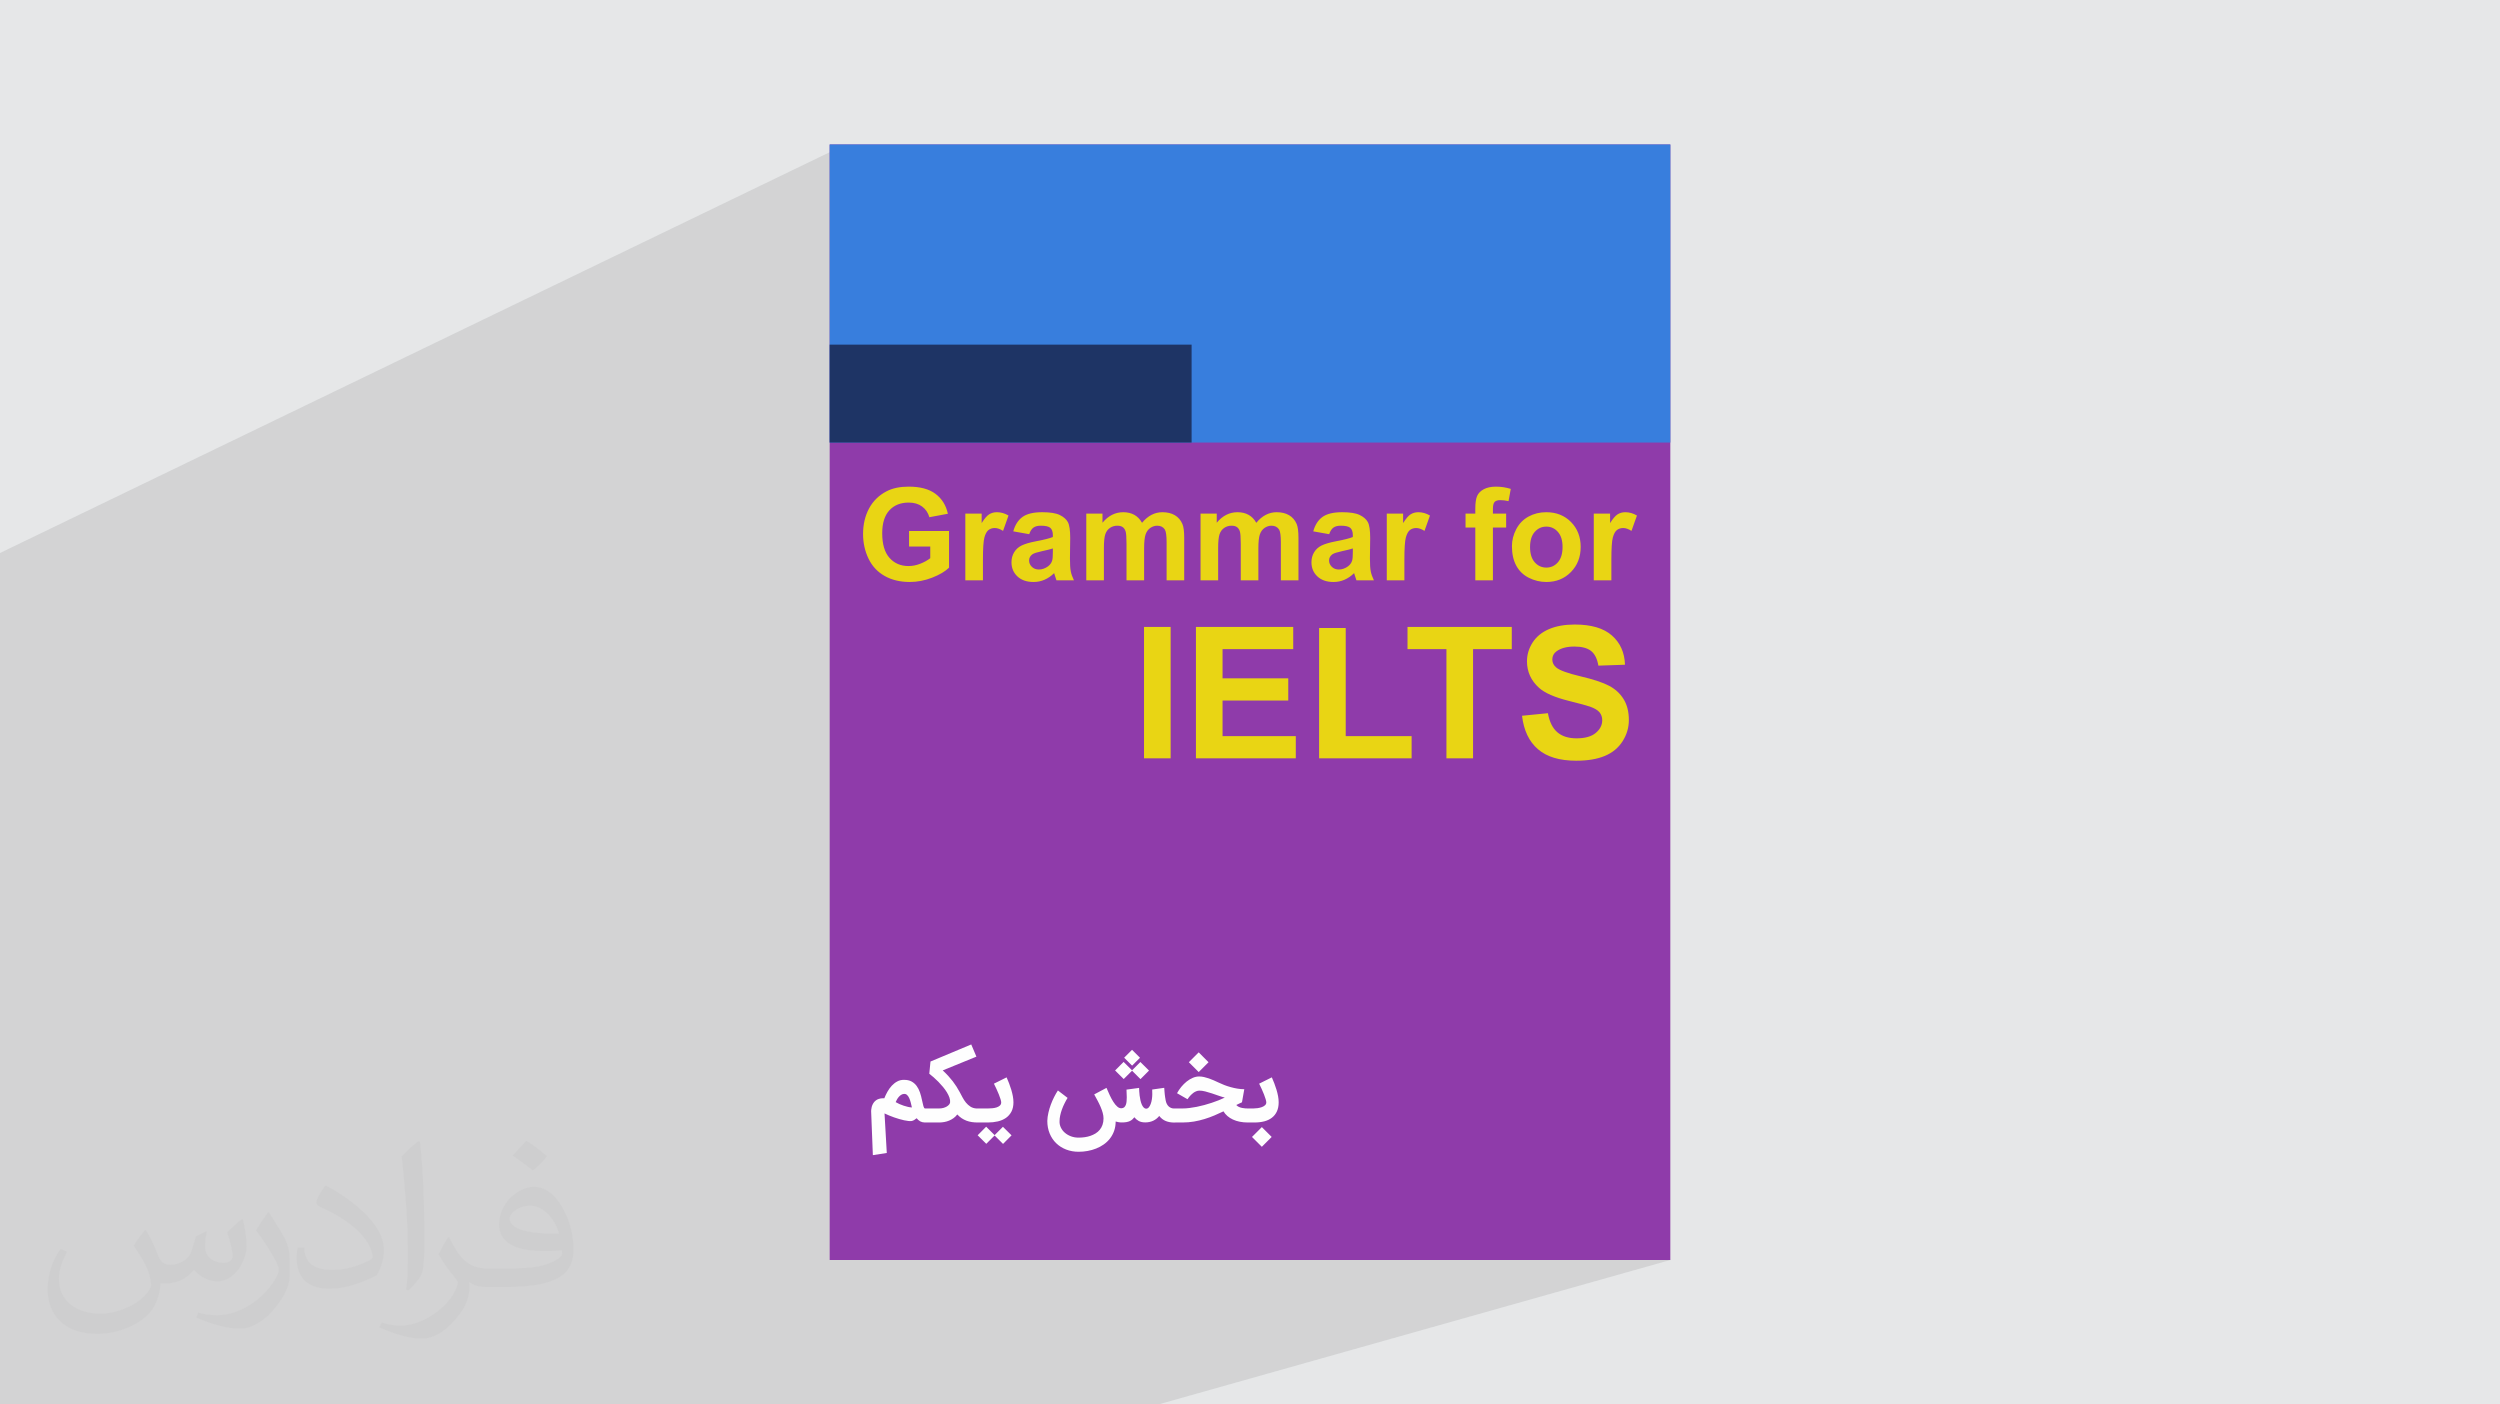 <?xml version="1.0" encoding="UTF-8"?>
<!DOCTYPE svg PUBLIC "-//W3C//DTD SVG 1.0//EN" "http://www.w3.org/TR/2001/REC-SVG-20010904/DTD/svg10.dtd">
<!-- Creator: CorelDRAW -->
<svg xmlns="http://www.w3.org/2000/svg" xml:space="preserve" width="94.192mm" height="52.917mm" version="1.0" style="shape-rendering:geometricPrecision; text-rendering:geometricPrecision; image-rendering:optimizeQuality; fill-rule:evenodd; clip-rule:evenodd"
viewBox="0 0 9404.92 5283.66"
 xmlns:xlink="http://www.w3.org/1999/xlink"
 xmlns:xodm="http://www.corel.com/coreldraw/odm/2003">
 <defs>
  <style type="text/css">
   <![CDATA[
    .fil5 {fill:#1E3465}
    .fil4 {fill:#387EDD}
    .fil3 {fill:#8F3BAA}
    .fil0 {fill:#E6E7E8}
    .fil6 {fill:#E9D514;fill-rule:nonzero}
    .fil7 {fill:#FEFEFE;fill-rule:nonzero}
    .fil2 {fill:#373435;fill-opacity:0.031}
    .fil1 {fill:#2B2A29;fill-opacity:0.102}
   ]]>
  </style>
 </defs>
 <g id="Layer_x0020_1">
  <polygon class="fil0" points="-0,0 9404.92,0 9404.92,5283.66 -0,5283.66 "/>
  <polygon class="fil1" points="6283.71,4740.06 4356.87,5283.66 -0,5283.66 -0,2080.33 3181.16,543.59 "/>
  <path class="fil2" d="M548.54 4627.69c17.95,27.21 29.6,53.36 40.96,82.43 8.45,16.91 12.93,48.09 52.57,48.09 11.61,0 28.28,-3.42 43.06,-11.61 16.63,-8.73 29.32,-21.94 35.94,-42l15.85 -53.36 38.57 -19.02 2.64 2.64c-5.27,20.09 -6.59,39.36 -6.59,54.43 0,44.63 38.57,61.56 69.22,61.56 17.95,0 34.09,-8.73 34.09,-25.11 0,-21.13 -8.98,-57.06 -20.62,-89.29 17.95,-17.95 35.94,-35.94 56.53,-50.47l3.17 1.6c8.98,38.04 14,75.56 14,100.66 0,24.57 -10.83,51.79 -19.81,69.49 -18.49,34.87 -51.25,62.62 -90.87,62.62 -30.1,0 -63.65,-15.07 -86.66,-43.06l-1.32 0c-21.66,26.96 -55.22,51.25 -108.86,51.25l-16.63 0c-2.64,35.41 -10.29,60.49 -21.94,82.95 -31.95,62.34 -126.81,106.47 -216.1,106.47 -124.17,0 -186.51,-71.59 -186.51,-166.96 0,-58.91 19.27,-113.6 48.88,-152.42l24.29 10.04c-18.49,35.41 -30.91,68.68 -30.91,101.45 0,89.29 72.66,131.83 156.4,131.83 77.68,0 173.83,-49.41 191.28,-106.72 -6.59,-62.62 -30.1,-91.93 -66.04,-148.99 10.83,-19.02 24.83,-38.04 42.28,-58.38l3.17 0 0 0 0 0 -0.02 -0.09zm1432.13 -336.04c26.15,16.39 51.79,35.66 76.87,57.85 -14,19.81 -31.45,37.79 -53.11,53.64 -25.11,-20.34 -50.19,-37.79 -75.84,-56.27 17.42,-19.55 34.62,-38.29 52.04,-55.22l0 0 0 0 0 0 0 0 0 0 0.03 0zm13.47 244.11c-42.28,0 -76.87,27.75 -76.87,48.34 0,44.13 84.53,57.85 185.72,57.31 -12.68,-51.79 -57.06,-105.68 -108.86,-105.68l0.01 0.03zm-94.86 236.19c54.96,0 103.04,-1.6 139.74,-10.83 40.96,-10.29 75.56,-30.91 75.56,-45.17 0,-3.7 0,-8.19 -1.32,-11.89 -22.98,2.11 -49.41,2.11 -72.38,2.11 -74.49,0 -131.55,-16.91 -154.02,-58.66 -5.55,-11.61 -9.51,-24.57 -9.51,-39.36 0,-40.43 17.42,-79.79 48.09,-107 25.61,-22.45 53.89,-36.44 82.67,-36.44 52.04,0 93.51,41.75 122.57,107.54 15.85,35.94 26.68,77.4 26.68,129.72 0,34.87 -9.51,64.19 -31.17,85.85 -40.43,39.11 -114.92,53.89 -229.04,53.89l-51.79 0 0 0 -13.47 0c-28.28,0 -48.62,-5.02 -64.72,-17.42l-2.64 0c0.79,6.59 1.32,12.93 1.32,19.02 0,25.61 -8.45,58.38 -25.61,84.53 -50.72,75.3 -105.68,108.04 -153.24,108.04 -48.09,0 -107,-18.49 -160.11,-42.54l9.51 -18.49c17.17,7.13 40.96,11.89 73.7,11.89 85.85,0 198.66,-82.43 212.66,-163 -3.17,-6.59 -8.98,-15.32 -17.17,-24.57 -25.11,-29.85 -40.96,-54.68 -55.75,-80.83 12.68,-25.11 24.29,-45.17 35.13,-63.4l4.49 -0.53c36.72,74.77 69.99,117.55 144.23,117.55l11.61 0 0 0 53.89 0 0 0 0 0 0 0 0 0 0 0 0.09 0.01zm-371.98 79c6.34,-34.34 6.87,-72.91 6.87,-108.86l0 -53.36c0,-99.6 -12.68,-244.36 -22.98,-338.68 17.95,-19.27 43.06,-42 62.87,-57.31l5.81 1.6c13.47,118.62 16.63,256 16.63,383.06 0,33.3 -1.32,65.79 -4.49,89.55 -1.85,30.1 -19.27,52.83 -56.53,87.7l-8.19 -3.7zm-382.8 -157.19c1.85,46.77 24.83,83.49 105.15,83.49 49.93,0 92.19,-12.93 138.96,-35.13 8.45,-3.7 12.93,-8.73 12.93,-12.93 0,-29.32 -22.45,-68.15 -60.23,-103.55 -36.72,-33.3 -85.34,-62.62 -130.76,-82.18 -15.6,-6.59 -20.62,-13.47 -20.62,-20.09 0,-13.47 17.95,-41.75 32.77,-62.09l5.02 -0.53c52.04,27.21 110.17,67.64 153.24,112.53 39.11,41.47 63.4,83.49 63.4,129.19 0,33.81 -10.29,65.51 -26.96,95.11 -57.06,28.79 -117.83,50.72 -178.06,50.72 -73.17,0 -123.1,-34.34 -123.1,-114.92 0,-8.73 0,-22.19 3.17,-39.64l25.11 0 0 0 0 0 0 0 0 0 0 0 -0.02 0zm-132.37 -132.9l45.45 73.45c16.63,27.21 32.23,56.81 32.23,103.55l0 59.7c0,48.34 -30.91,100.13 -80.83,151.38 -39.11,34.62 -73.7,49.41 -105.68,49.41 -47.55,0 -101.98,-14.79 -164.85,-41.75l7.13 -18.49c19.81,5.27 42.79,9.77 71.06,9.77 90.36,-0.53 182.8,-66.57 225.08,-147.15 5.02,-9.26 6.87,-17.95 6.87,-24.04 0,-9.26 -5.02,-19.55 -8.98,-28.79 -22.98,-43.31 -48.62,-82.95 -76.87,-119.68 14.79,-23.25 29.6,-45.7 45.7,-67.9l3.7 0.53 0 0 0 0 0 0 0 0 0 0 -0.02 0.01z"/>
  <g id="_2233254635360">
   <polygon class="fil3" points="6283.71,543.59 3121.22,543.59 3121.22,4740.06 6283.71,4740.06 "/>
   <polygon class="fil4" points="6283.71,543.59 3121.22,543.59 3121.22,1664.85 6283.71,1664.85 "/>
   <polygon class="fil5" points="4482.78,1296.49 3121.22,1296.49 3121.22,1664.85 4482.78,1664.85 "/>
   <path class="fil6" d="M3419.89 2055.97l0 -58.49 150.33 0 0 138.09c-14.58,14.26 -35.77,26.75 -63.56,37.62 -27.72,10.79 -55.83,16.2 -84.35,16.2 -36.17,0 -67.68,-7.58 -94.59,-22.81 -26.83,-15.22 -47.05,-37.06 -60.58,-65.33 -13.54,-28.29 -20.31,-59.14 -20.31,-92.41 0,-36.1 7.58,-68.17 22.65,-96.28 15.15,-28.04 37.22,-49.62 66.31,-64.61 22.24,-11.52 49.78,-17.24 82.81,-17.24 42.94,0 76.54,9.03 100.71,27.07 24.09,18.13 39.64,43.02 46.57,74.94l-69.61 13.05c-4.83,-17 -14.02,-30.45 -27.47,-40.37 -13.38,-9.83 -30.13,-14.74 -50.27,-14.74 -30.45,0 -54.71,9.67 -72.67,29.08 -17.96,19.42 -26.99,48.19 -26.99,86.29 0,41.17 9.11,72.03 27.31,92.57 18.29,20.55 42.14,30.86 71.71,30.86 14.58,0 29.25,-2.91 43.9,-8.63 14.74,-5.72 27.32,-12.73 37.86,-20.94l0 -43.91 -79.76 0zm277.88 127.13l-66.23 0 0 -250.88 61.4 0 0 35.62c10.55,-16.84 20.06,-27.88 28.52,-33.12 8.46,-5.23 18.05,-7.81 28.76,-7.81 15.15,0 29.73,4.18 43.75,12.48l-20.55 57.85c-11.19,-7.26 -21.59,-10.87 -31.17,-10.87 -9.35,0 -17.24,2.58 -23.69,7.65 -6.44,5.15 -11.51,14.34 -15.23,27.72 -3.7,13.37 -5.55,41.41 -5.55,84.02l0 77.34zm174.1 -173.54l-59.94 -10.63c6.77,-24.49 18.45,-42.62 34.97,-54.38 16.51,-11.77 41.09,-17.64 73.64,-17.64 29.57,0 51.64,3.45 66.14,10.46 14.43,7.02 24.65,15.88 30.54,26.67 5.88,10.79 8.86,30.53 8.86,59.38l-0.97 77.34c0,22 1.05,38.27 3.15,48.75 2.1,10.47 6.04,21.67 11.84,33.59l-65.74 0c-1.7,-4.34 -3.87,-10.79 -6.37,-19.33 -1.05,-3.95 -1.85,-6.53 -2.34,-7.74 -11.27,11.11 -23.36,19.42 -36.25,24.97 -12.9,5.57 -26.59,8.39 -41.17,8.39 -25.7,0 -46.01,-7.01 -60.84,-21.03 -14.82,-13.94 -22.24,-31.66 -22.24,-53.09 0,-14.1 3.38,-26.75 10.15,-37.87 6.77,-11.04 16.2,-19.57 28.44,-25.46 12.17,-5.88 29.73,-11.03 52.69,-15.47 30.94,-5.8 52.45,-11.28 64.38,-16.27l0 -6.7c0,-12.88 -3.16,-22.07 -9.43,-27.63 -6.37,-5.48 -18.29,-8.22 -35.78,-8.22 -11.85,0 -21.03,2.34 -27.64,7.09 -6.69,4.67 -12,12.97 -16.12,24.81zm88.96 53.66c-8.47,2.82 -21.92,6.2 -40.37,10.15 -18.37,3.94 -30.45,7.82 -36.1,11.52 -8.62,6.2 -12.97,13.93 -12.97,23.36 0,9.34 3.46,17.32 10.39,24.08 6.93,6.77 15.71,10.14 26.42,10.14 11.93,0 23.37,-3.93 34.25,-11.75 7.97,-6.04 13.29,-13.29 15.79,-22 1.69,-5.64 2.59,-16.44 2.59,-32.31l0 -13.21zm125.76 -131l60.91 0 0 34.24c21.83,-26.34 47.86,-39.55 78.07,-39.55 16.03,0 29.96,3.3 41.74,9.91 11.83,6.61 21.5,16.59 29,29.97 11.04,-13.38 22.97,-23.36 35.7,-29.97 12.72,-6.6 26.34,-9.91 40.84,-9.91 18.37,0 33.92,3.69 46.74,11.19 12.72,7.5 22.24,18.45 28.51,32.95 4.59,10.64 6.85,27.96 6.85,51.89l0 160.16 -66.22 0 0 -143.16c0,-24.89 -2.26,-40.93 -6.85,-48.1 -6.12,-9.43 -15.63,-14.18 -28.36,-14.18 -9.27,0 -18.05,2.82 -26.27,8.46 -8.14,5.72 -14.1,14.02 -17.72,24.9 -3.62,10.95 -5.39,28.2 -5.39,51.79l0 120.29 -66.23 0 0 -137.28c0,-24.33 -1.21,-40.12 -3.54,-47.13 -2.34,-7.09 -5.96,-12.41 -10.95,-15.87 -4.91,-3.47 -11.68,-5.16 -20.15,-5.16 -10.22,0 -19.41,2.74 -27.55,8.22 -8.22,5.56 -14.02,13.46 -17.56,23.84 -3.54,10.39 -5.32,27.64 -5.32,51.65l0 121.73 -66.22 0 0 -250.88zm429.81 0l60.92 0 0 34.24c21.83,-26.34 47.86,-39.55 78.06,-39.55 16.04,0 29.97,3.3 41.74,9.91 11.84,6.61 21.51,16.59 29.01,29.97 11.04,-13.38 22.97,-23.36 35.7,-29.97 12.72,-6.6 26.34,-9.91 40.84,-9.91 18.37,0 33.92,3.69 46.73,11.19 12.73,7.5 22.24,18.45 28.52,32.95 4.59,10.64 6.85,27.96 6.85,51.89l0 160.16 -66.23 0 0 -143.16c0,-24.89 -2.25,-40.93 -6.84,-48.1 -6.13,-9.43 -15.64,-14.18 -28.37,-14.18 -9.26,0 -18.04,2.82 -26.26,8.46 -8.14,5.72 -14.1,14.02 -17.72,24.9 -3.62,10.95 -5.39,28.2 -5.39,51.79l0 120.29 -66.23 0 0 -137.28c0,-24.33 -1.21,-40.12 -3.54,-47.13 -2.34,-7.09 -5.96,-12.41 -10.96,-15.87 -4.9,-3.47 -11.67,-5.16 -20.14,-5.16 -10.22,0 -19.41,2.74 -27.55,8.22 -8.22,5.56 -14.03,13.46 -17.57,23.84 -3.53,10.39 -5.31,27.64 -5.31,51.65l0 121.73 -66.23 0 0 -250.88zm483.96 77.34l-59.93 -10.63c6.77,-24.49 18.44,-42.62 34.96,-54.38 16.52,-11.77 41.1,-17.64 73.64,-17.64 29.58,0 51.64,3.45 66.15,10.46 14.42,7.02 24.65,15.88 30.53,26.67 5.88,10.79 8.86,30.53 8.86,59.38l-0.96 77.34c0,22 1.04,38.27 3.14,48.75 2.1,10.47 6.04,21.67 11.84,33.59l-65.74 0c-1.7,-4.34 -3.86,-10.79 -6.36,-19.33 -1.05,-3.95 -1.86,-6.53 -2.35,-7.74 -11.27,11.11 -23.35,19.42 -36.25,24.97 -12.89,5.57 -26.59,8.39 -41.17,8.39 -25.7,0 -46,-7.01 -60.83,-21.03 -14.83,-13.94 -22.24,-31.66 -22.24,-53.09 0,-14.1 3.37,-26.75 10.14,-37.87 6.77,-11.04 16.2,-19.57 28.44,-25.46 12.17,-5.88 29.73,-11.03 52.7,-15.47 30.93,-5.8 52.44,-11.28 64.37,-16.27l0 -6.7c0,-12.88 -3.15,-22.07 -9.43,-27.63 -6.37,-5.48 -18.29,-8.22 -35.78,-8.22 -11.84,0 -21.03,2.34 -27.63,7.09 -6.69,4.67 -12.01,12.97 -16.13,24.81zm88.96 53.66c-8.47,2.82 -21.92,6.2 -40.37,10.15 -18.36,3.94 -30.45,7.82 -36.1,11.52 -8.62,6.2 -12.97,13.93 -12.97,23.36 0,9.34 3.46,17.32 10.39,24.08 6.93,6.77 15.72,10.14 26.42,10.14 11.93,0 23.37,-3.93 34.25,-11.75 7.98,-6.04 13.29,-13.29 15.8,-22 1.69,-5.64 2.58,-16.44 2.58,-32.31l0 -13.21zm193.92 119.88l-66.22 0 0 -250.88 61.39 0 0 35.62c10.55,-16.84 20.06,-27.88 28.53,-33.12 8.46,-5.23 18.04,-7.81 28.76,-7.81 15.15,0 29.72,4.18 43.74,12.48l-20.54 57.85c-11.2,-7.26 -21.59,-10.87 -31.18,-10.87 -9.34,0 -17.23,2.58 -23.68,7.65 -6.45,5.15 -11.52,14.34 -15.23,27.72 -3.7,13.37 -5.56,41.41 -5.56,84.02l0 77.34zm230.09 -250.88l36.74 0 0 -18.93c0,-21.11 2.26,-36.9 6.77,-47.29 4.51,-10.47 12.8,-18.93 24.89,-25.46 12.17,-6.53 27.47,-9.84 46,-9.84 18.93,0 37.54,2.83 55.76,8.47l-8.46 46.08c-10.8,-2.5 -21.19,-3.78 -31.18,-3.78 -9.83,0 -16.83,2.25 -21.11,6.77 -4.27,4.5 -6.45,13.21 -6.45,26.1l0 17.88 49.79 0 0 52.21 -49.79 0 0 198.67 -66.22 0 0 -198.67 -36.74 0 0 -52.21zm174.52 122.38c0,-22.08 5.39,-43.42 16.28,-64.05 10.87,-20.71 26.26,-36.41 46.17,-47.29 19.89,-10.88 42.05,-16.36 66.62,-16.36 37.95,0 68.97,12.32 93.22,36.97 24.24,24.73 36.33,55.84 36.33,93.54 0,38.03 -12.24,69.53 -36.65,94.51 -24.5,24.97 -55.28,37.46 -92.41,37.46 -22.97,0 -44.88,-5.23 -65.74,-15.63 -20.8,-10.4 -36.66,-25.62 -47.54,-45.76 -10.88,-20.07 -16.28,-44.56 -16.28,-73.4zm68.16 3.54c0,24.89 5.88,43.98 17.64,57.2 11.85,13.29 26.35,19.89 43.66,19.89 17.24,0 31.75,-6.6 43.43,-19.89 11.68,-13.22 17.55,-32.48 17.55,-57.69 0,-24.57 -5.87,-43.5 -17.55,-56.71 -11.68,-13.29 -26.19,-19.9 -43.43,-19.9 -17.31,0 -31.81,6.61 -43.66,19.9 -11.76,13.21 -17.64,32.3 -17.64,57.2zm305.91 124.95l-66.22 0 0 -250.88 61.39 0 0 35.62c10.55,-16.84 20.06,-27.88 28.53,-33.12 8.46,-5.23 18.04,-7.81 28.76,-7.81 15.15,0 29.72,4.18 43.74,12.48l-20.54 57.85c-11.19,-7.26 -21.59,-10.87 -31.18,-10.87 -9.34,0 -17.23,2.58 -23.68,7.65 -6.44,5.15 -11.52,14.34 -15.23,27.72 -3.7,13.37 -5.56,41.41 -5.56,84.02l0 77.34z"/>
   <path class="fil6" d="M4303.79 2852.87l0 -494.42 100.13 0 0 494.42 -100.13 0zm195.3 0l0 -494.42 365.99 0 0 83.55 -265.86 0 0 109.79 247.21 0 0 83.55 -247.21 0 0 133.97 275.52 0 0 83.55 -375.65 0zm463.34 0l0 -490.28 100.14 0 0 406.72 247.89 0 0 83.55 -348.03 0zm479 0l0 -410.87 -146.4 0 0 -83.55 392.23 0 0 83.55 -145.7 0 0 410.87 -100.13 0zm284.39 -160.21l97.36 -9.66c5.87,32.56 17.61,56.38 35.45,71.69 17.84,15.31 41.9,22.91 72.16,22.91 32,0 56.16,-6.79 72.39,-20.37 16.24,-13.58 24.4,-29.47 24.4,-47.65 0,-11.74 -3.45,-21.64 -10.24,-29.92 -6.79,-8.17 -18.75,-15.31 -35.79,-21.3 -11.62,-4.13 -38.1,-11.27 -79.54,-21.64 -53.28,-13.34 -90.68,-29.69 -112.21,-49.14 -30.26,-27.28 -45.34,-60.54 -45.34,-99.78 0,-25.21 7.14,-48.92 21.3,-70.9 14.26,-21.98 34.76,-38.66 61.57,-50.18 26.82,-11.5 59.04,-17.26 97.02,-17.26 61.8,0 108.41,13.71 139.61,41.21 31.29,27.51 47.64,64.1 49.25,110.03l-100.12 3.45c-4.26,-25.56 -13.36,-43.85 -27.28,-55.03 -13.93,-11.15 -34.88,-16.79 -62.73,-16.79 -28.78,0 -51.33,5.98 -67.56,17.95 -10.47,7.72 -15.77,17.95 -15.77,30.84 0,11.74 4.94,21.75 14.85,30.04 12.55,10.69 43.04,21.75 91.5,33.26 48.45,11.39 84.24,23.35 107.37,35.56 23.24,12.31 41.44,29.01 54.56,50.29 13.12,21.3 19.68,47.53 19.68,78.72 0,28.31 -7.83,54.9 -23.6,79.65 -15.77,24.73 -37.96,43.15 -66.74,55.12 -28.78,12.09 -64.68,18.08 -107.61,18.08 -62.5,0 -110.49,-14.39 -143.98,-43.28 -33.49,-28.78 -53.4,-70.77 -59.96,-125.91z"/>
   <path class="fil7" d="M3283.66 4345.61l-6.46 -165.25c0,-0.78 0.07,-2.7 0.32,-5.76 0.19,-3.08 0.84,-6.59 1.92,-10.62 1.03,-3.96 2.76,-8.19 5.18,-12.47 2.38,-4.35 5.76,-8.19 10.04,-11.51 1.35,-1.29 3.08,-2.38 5.12,-3.39 2.05,-0.96 4.28,-1.86 6.59,-2.63 2.37,-0.83 4.8,-1.41 7.36,-1.79 2.56,-0.39 5.11,-0.58 7.67,-0.58l2.7 0c0.9,0 1.73,0.06 2.63,0.19 3.26,-8.25 7.22,-16.56 11.89,-24.88 4.67,-8.32 10.04,-15.87 16.26,-22.53 6.14,-6.65 13.17,-12.09 20.92,-16.19 7.68,-4.09 16.25,-6.07 25.72,-5.82 11,0 20.28,2.05 27.89,6.21 7.55,4.22 13.89,9.79 19,16.69 5.12,6.98 9.22,15.04 12.35,24.12 3.14,9.15 5.69,18.68 7.68,28.73 1.92,9.66 3.7,17.4 5.43,23.22 1.73,5.75 3.71,8.64 5.95,8.64l5.12 0 0 52.77 -6.33 0c-6.53,-0.25 -12.16,-1.66 -16.83,-4.28 -4.66,-2.63 -9.15,-6.52 -13.37,-11.76 -2.69,2.23 -5.63,4.34 -8.89,6.46 -3.32,2.04 -6.59,3.38 -9.79,4.02 -3.33,0.45 -7.49,0.45 -12.35,-0.06 -4.92,-0.51 -10.24,-1.41 -16.07,-2.69 -5.75,-1.28 -11.83,-2.82 -18.22,-4.67 -6.41,-1.79 -12.87,-3.9 -19.33,-6.14 -6.39,-2.31 -12.73,-4.73 -18.93,-7.29 -6.15,-2.57 -11.9,-5.12 -17.27,-7.69 1.34,24.38 2.75,49.21 4.28,74.54 1.47,25.34 2.95,50.03 4.22,74.22l-52.4 8.19zm116.82 -230.32c-3.83,0.32 -7.42,1.48 -10.55,3.58 -3.2,2.05 -6.08,4.54 -8.71,7.55 -2.62,3.01 -4.85,6.27 -6.84,9.79 -1.92,3.52 -3.58,6.79 -4.92,9.91 4.02,2.44 8.64,4.87 13.88,7.17 5.18,2.37 10.61,4.41 16.25,6.27 5.63,1.86 11.14,3.39 16.51,4.61 5.43,1.21 10.23,1.85 14.46,1.98 -1.35,-6.21 -2.82,-12.47 -4.42,-18.68 -1.59,-6.2 -3.57,-11.83 -5.82,-16.76 -2.3,-4.98 -5.05,-8.89 -8.31,-11.77 -3.21,-2.88 -7.04,-4.09 -11.52,-3.64zm77.8 54.71l54.57 0c5.69,0 10.94,-0.64 15.87,-1.99 4.86,-1.35 9.16,-3.08 12.86,-5.25 3.64,-2.17 6.59,-4.66 8.83,-7.35 2.24,-2.76 3.51,-5.5 3.84,-8.26 0.57,-5.56 -0.26,-11.58 -2.5,-18.04 -2.24,-6.46 -5.44,-13.05 -9.54,-19.77 -4.09,-6.71 -8.96,-13.5 -14.52,-20.21 -5.57,-6.72 -11.33,-13.12 -17.34,-19.26 -6.01,-6.14 -12.02,-11.77 -17.97,-17.01 -5.95,-5.25 -11.39,-9.73 -16.45,-13.5l4.54 -45.94 153.35 -64.23 19.39 45.87 -126.68 51.76c7.68,7.1 14.59,14.07 20.8,20.79 6.14,6.72 11.83,13.44 17.01,20.16 5.18,6.78 9.86,13.5 14.14,20.21 4.29,6.72 8.32,13.63 12.15,20.8 3.33,6.2 6.79,12.79 10.49,19.77 3.65,6.97 7.94,13.37 12.74,19.38 4.85,5.95 10.48,10.94 16.82,15.1 6.33,4.09 13.69,6.4 22.2,6.98l10.29 0 0 52.77 -5.18 0c-7.74,0 -15.16,-0.57 -22.2,-1.59 -6.97,-1.09 -13.63,-2.82 -20.02,-5.18 -6.34,-2.44 -12.35,-5.51 -18.11,-9.35 -5.69,-3.83 -11.19,-8.57 -16.44,-14.14 -3.97,5.37 -8.58,9.91 -13.82,13.69 -5.25,3.77 -10.75,6.91 -16.63,9.35 -5.82,2.49 -11.84,4.21 -18.1,5.37 -6.21,1.09 -12.35,1.73 -18.36,1.85l-56.05 0 0 -52.77zm198.26 0l40.05 0c4.8,0 10.04,-0.26 15.87,-0.78 5.76,-0.44 11.2,-1.47 16.26,-3.07 5.05,-1.54 9.28,-3.83 12.67,-6.91 3.38,-3.07 5.11,-7.1 5.11,-12.09 0,-2.69 -0.83,-6.65 -2.43,-11.96 -1.6,-5.25 -3.71,-11.19 -6.34,-17.65 -2.62,-6.53 -5.56,-13.38 -8.83,-20.48 -3.32,-7.1 -6.52,-13.88 -9.79,-20.34l47.73 -23.74c3.14,7.04 6.2,14.53 9.28,22.4 3.07,7.94 5.82,15.93 8.25,24.05 2.44,8.13 4.41,16.19 5.95,24.25 1.47,8.06 2.25,15.8 2.25,23.15 0,13.76 -2.57,25.46 -7.62,35.13 -5.05,9.6 -11.9,17.46 -20.6,23.53 -8.71,6.02 -18.87,10.43 -30.51,13.18 -11.71,2.7 -24.25,4.09 -37.56,4.09l-39.73 0 0 -52.77zm65.13 101.66l-31.35 31.35 -32.43 -32.18 32.05 -32.25 31.73 31.73 31.35 -31.34 32.43 32.17 -32.05 32.25 -31.73 -31.73zm566.07 -49.27c-9.54,0 -17.59,-1.79 -24.12,-5.5 -6.52,-3.64 -11.83,-8.25 -16.13,-13.82 -2.3,3.01 -4.79,5.69 -7.48,8.06 -2.69,2.44 -5.82,4.48 -9.41,6.21 -3.65,1.73 -7.87,3.01 -12.73,3.9 -4.8,0.89 -10.56,1.34 -17.27,1.34 -4.67,0 -8.96,-0.31 -12.8,-1.02 -3.89,-0.64 -7.49,-1.47 -10.68,-2.5 -0.12,13.05 -2.11,24.88 -5.94,35.58 -3.84,10.67 -9.09,20.21 -15.69,28.66 -6.65,8.51 -14.39,15.81 -23.28,22.08 -8.89,6.2 -18.48,11.38 -28.73,15.42 -10.23,4.09 -20.92,7.1 -32.11,9.09 -11.19,2.05 -22.27,3.01 -33.27,3.01 -17.08,0 -32.82,-2.82 -47.28,-8.39 -14.46,-5.63 -26.94,-13.56 -37.42,-23.73 -10.55,-10.17 -18.74,-22.39 -24.63,-36.72 -5.89,-14.27 -8.83,-30.06 -8.83,-47.28 0.32,-10.03 1.66,-20.28 4.09,-30.7 2.37,-10.49 5.44,-20.73 9.15,-30.71 3.7,-10.04 7.87,-19.58 12.54,-28.66 4.6,-9.09 9.28,-17.21 14.07,-24.44l36.4 27.9c-4.02,6.52 -7.87,13.5 -11.51,20.86 -3.71,7.36 -6.91,14.78 -9.6,22.26 -2.76,7.49 -4.93,15.04 -6.59,22.66 -1.67,7.55 -2.5,14.84 -2.5,21.82 -0.39,8.44 1.28,16.44 4.92,23.98 3.58,7.49 8.64,14.08 15.17,19.64 6.52,5.63 14.14,10.11 22.97,13.38 8.77,3.26 18.23,4.92 28.35,4.92 7.67,0 15.35,-0.52 22.97,-1.6 7.61,-1.03 14.91,-2.76 21.88,-5.19 6.91,-2.37 13.44,-5.43 19.39,-9.14 6.01,-3.71 11.25,-8.26 15.61,-13.63 4.41,-5.31 7.87,-11.52 10.36,-18.62 2.5,-7.04 3.77,-15.1 3.77,-24.05 0,-6.72 -1.02,-13.69 -3.01,-20.99 -1.99,-7.29 -4.67,-14.71 -7.94,-22.33 -3.26,-7.68 -7.04,-15.42 -11.19,-23.28 -4.15,-7.94 -8.45,-15.81 -12.92,-23.73l46.25 -24.7c3.97,9.61 8.13,19 12.48,28.22 4.34,9.22 8.89,17.53 13.56,24.76 4.67,7.29 9.48,13.18 14.52,17.52 4.99,4.41 10.17,6.53 15.49,6.27 4.48,-0.13 8,-1.34 10.62,-3.64 2.62,-2.37 4.6,-5.43 6.07,-9.22 1.48,-3.77 2.37,-8.12 2.82,-12.98 0.45,-4.93 0.71,-10.04 0.71,-15.36l-1.02 -28.92 47.4 -6.46c0,3.07 0.13,7.16 0.45,12.21 0.26,5.12 0.77,10.49 1.47,16.32 0.71,5.76 1.73,11.64 3.02,17.53 1.28,5.88 2.95,11.19 4.92,15.93 1.99,4.73 4.41,8.58 7.17,11.58 2.81,3.01 6.07,4.54 9.86,4.54 3.64,0 6.91,-1.73 9.79,-5.12 2.82,-3.38 5.18,-7.74 7.16,-13.11 1.92,-5.31 3.39,-11.26 4.35,-17.78 0.9,-6.47 1.41,-12.86 1.41,-19.07 0,-2.5 -0.06,-4.22 -0.13,-5.24 0,-1.09 -0.06,-2.05 -0.06,-2.89 0,-0.83 0,-1.79 -0.06,-3.01 -0.07,-1.15 -0.07,-3.07 -0.07,-5.75l45.23 -6.46c0.45,6.07 0.83,11.06 1.15,14.97 0.32,3.9 0.64,7.42 0.97,10.61 0.38,3.21 0.76,6.4 1.28,9.67 0.51,3.32 1.21,7.36 2.11,12.28 0.96,5.12 2.5,9.6 4.48,13.38 1.98,3.76 4.41,6.91 7.16,9.4 2.82,2.5 5.89,4.35 9.22,5.57 3.32,1.28 6.78,1.86 10.29,1.86l5.06 0 0 52.77 -3.33 0.14c-12.47,0 -23.47,-1.99 -32.88,-5.89 -9.47,-3.96 -17.53,-10.29 -24.24,-19 -6.02,7.68 -13.5,13.69 -22.53,17.98 -9.02,4.28 -19.25,6.39 -30.7,6.39zm-49.01 -194.49l-31.35 31.41 -32.44 -32.25 32.06 -32.18 31.73 31.74 31.34 -31.41 32.44 32.24 -32.05 32.18 -31.73 -31.73zm29.87 -48.69l-29.69 29.69 -29.88 -29.87 29.7 -29.7 29.87 29.88zm126.16 190.78l33.85 0c8.12,0 16.75,-0.52 25.78,-1.67 9.09,-1.09 18.36,-2.63 27.83,-4.48 9.48,-1.92 18.94,-4.15 28.54,-6.78 9.53,-2.62 18.87,-5.43 27.96,-8.44 9.09,-3.02 17.72,-6.15 26.04,-9.48 8.25,-3.39 15.93,-6.72 22.9,-10.04 -6.84,-1.66 -14.52,-4.02 -23.03,-7.04 -8.45,-2.94 -17.01,-5.95 -25.65,-8.83 -8.71,-2.88 -17.15,-5.37 -25.27,-7.42 -8.19,-2.05 -15.55,-3.01 -22.01,-2.95 -4.09,0.13 -8.07,1.03 -11.9,2.63 -3.84,1.6 -7.43,3.58 -10.68,6.01 -3.27,2.37 -6.21,4.93 -8.84,7.68 -2.62,2.69 -4.85,5.25 -6.78,7.68 -1.86,2.37 -3.38,4.41 -4.47,6.08l-1.54 2.37 -39.54 -22.72c4.48,-8.25 9.8,-16.19 16,-23.79 6.27,-7.62 13.05,-14.34 20.41,-20.22 7.29,-5.82 15.04,-10.49 23.1,-13.89 8.07,-3.45 16.19,-5.11 24.25,-5.05 6.01,0.13 12.02,0.84 17.97,2.18 5.95,1.35 11.9,3.08 17.91,5.12 6.01,2.05 12.09,4.41 18.23,7.16 6.08,2.76 12.28,5.5 18.49,8.45 6.33,3.08 13.37,6.14 21.11,9.15 7.75,3.02 15.81,5.7 24.25,8 8.38,2.37 16.95,4.29 25.65,5.7 8.77,1.47 17.27,2.17 25.66,2.17l-8.71 49.27c-2.56,1.09 -5.44,2.37 -8.57,3.9 -3.21,1.47 -6.02,2.88 -8.45,4.09l-4.35 2.18c2.56,3.01 5.82,5.37 9.8,7.17 3.89,1.79 7.99,3.07 12.15,3.89 4.15,0.84 8.19,1.35 11.96,1.6 3.77,0.2 6.84,0.33 9.15,0.33l5.69 0 0 52.77 -5.69 0c-10.68,0 -20.73,-0.95 -30.13,-2.88 -9.4,-1.86 -17.97,-4.6 -25.65,-8.25 -7.74,-3.58 -14.65,-8 -20.66,-13.18 -5.96,-5.18 -10.95,-11.07 -14.85,-17.59 -11,5.31 -22.46,10.49 -34.36,15.49 -11.9,5.04 -24.24,9.53 -37.04,13.43 -12.8,3.96 -26.1,7.1 -39.79,9.47 -13.76,2.31 -28.03,3.51 -42.87,3.51l-33.85 0 0 -52.77zm94.69 -136.91l-37.04 -37.04 37.04 -37.1 37.04 37.1 -37.04 37.04zm183.55 136.91l22.52 0c4.67,0 9.86,-0.39 15.42,-1.16 5.63,-0.77 10.88,-2.05 15.74,-3.77 4.8,-1.73 8.9,-4.03 12.16,-6.97 3.27,-2.95 4.92,-6.59 4.92,-10.94 0,-2.69 -0.76,-6.65 -2.37,-11.96 -1.54,-5.25 -3.57,-11.19 -6.14,-17.65 -2.56,-6.53 -5.43,-13.38 -8.7,-20.48 -3.2,-7.1 -6.46,-13.88 -9.67,-20.34l47.73 -23.74c3.14,7.04 6.21,14.53 9.28,22.4 3.08,7.94 5.83,15.93 8.26,24.05 2.43,8.13 4.41,16.19 5.95,24.25 1.47,8.06 2.24,15.8 2.24,23.15 0,13.31 -2.24,24.76 -6.72,34.36 -4.41,9.6 -10.68,17.46 -18.68,23.6 -8,6.21 -17.59,10.75 -28.66,13.63 -11.13,2.88 -23.42,4.34 -36.72,4.34l-26.55 0 0 -52.77zm54 144.2l-37.04 -37.04 37.04 -37.04 37.03 37.04 -37.03 37.04z"/>
  </g>
 </g>
</svg>
